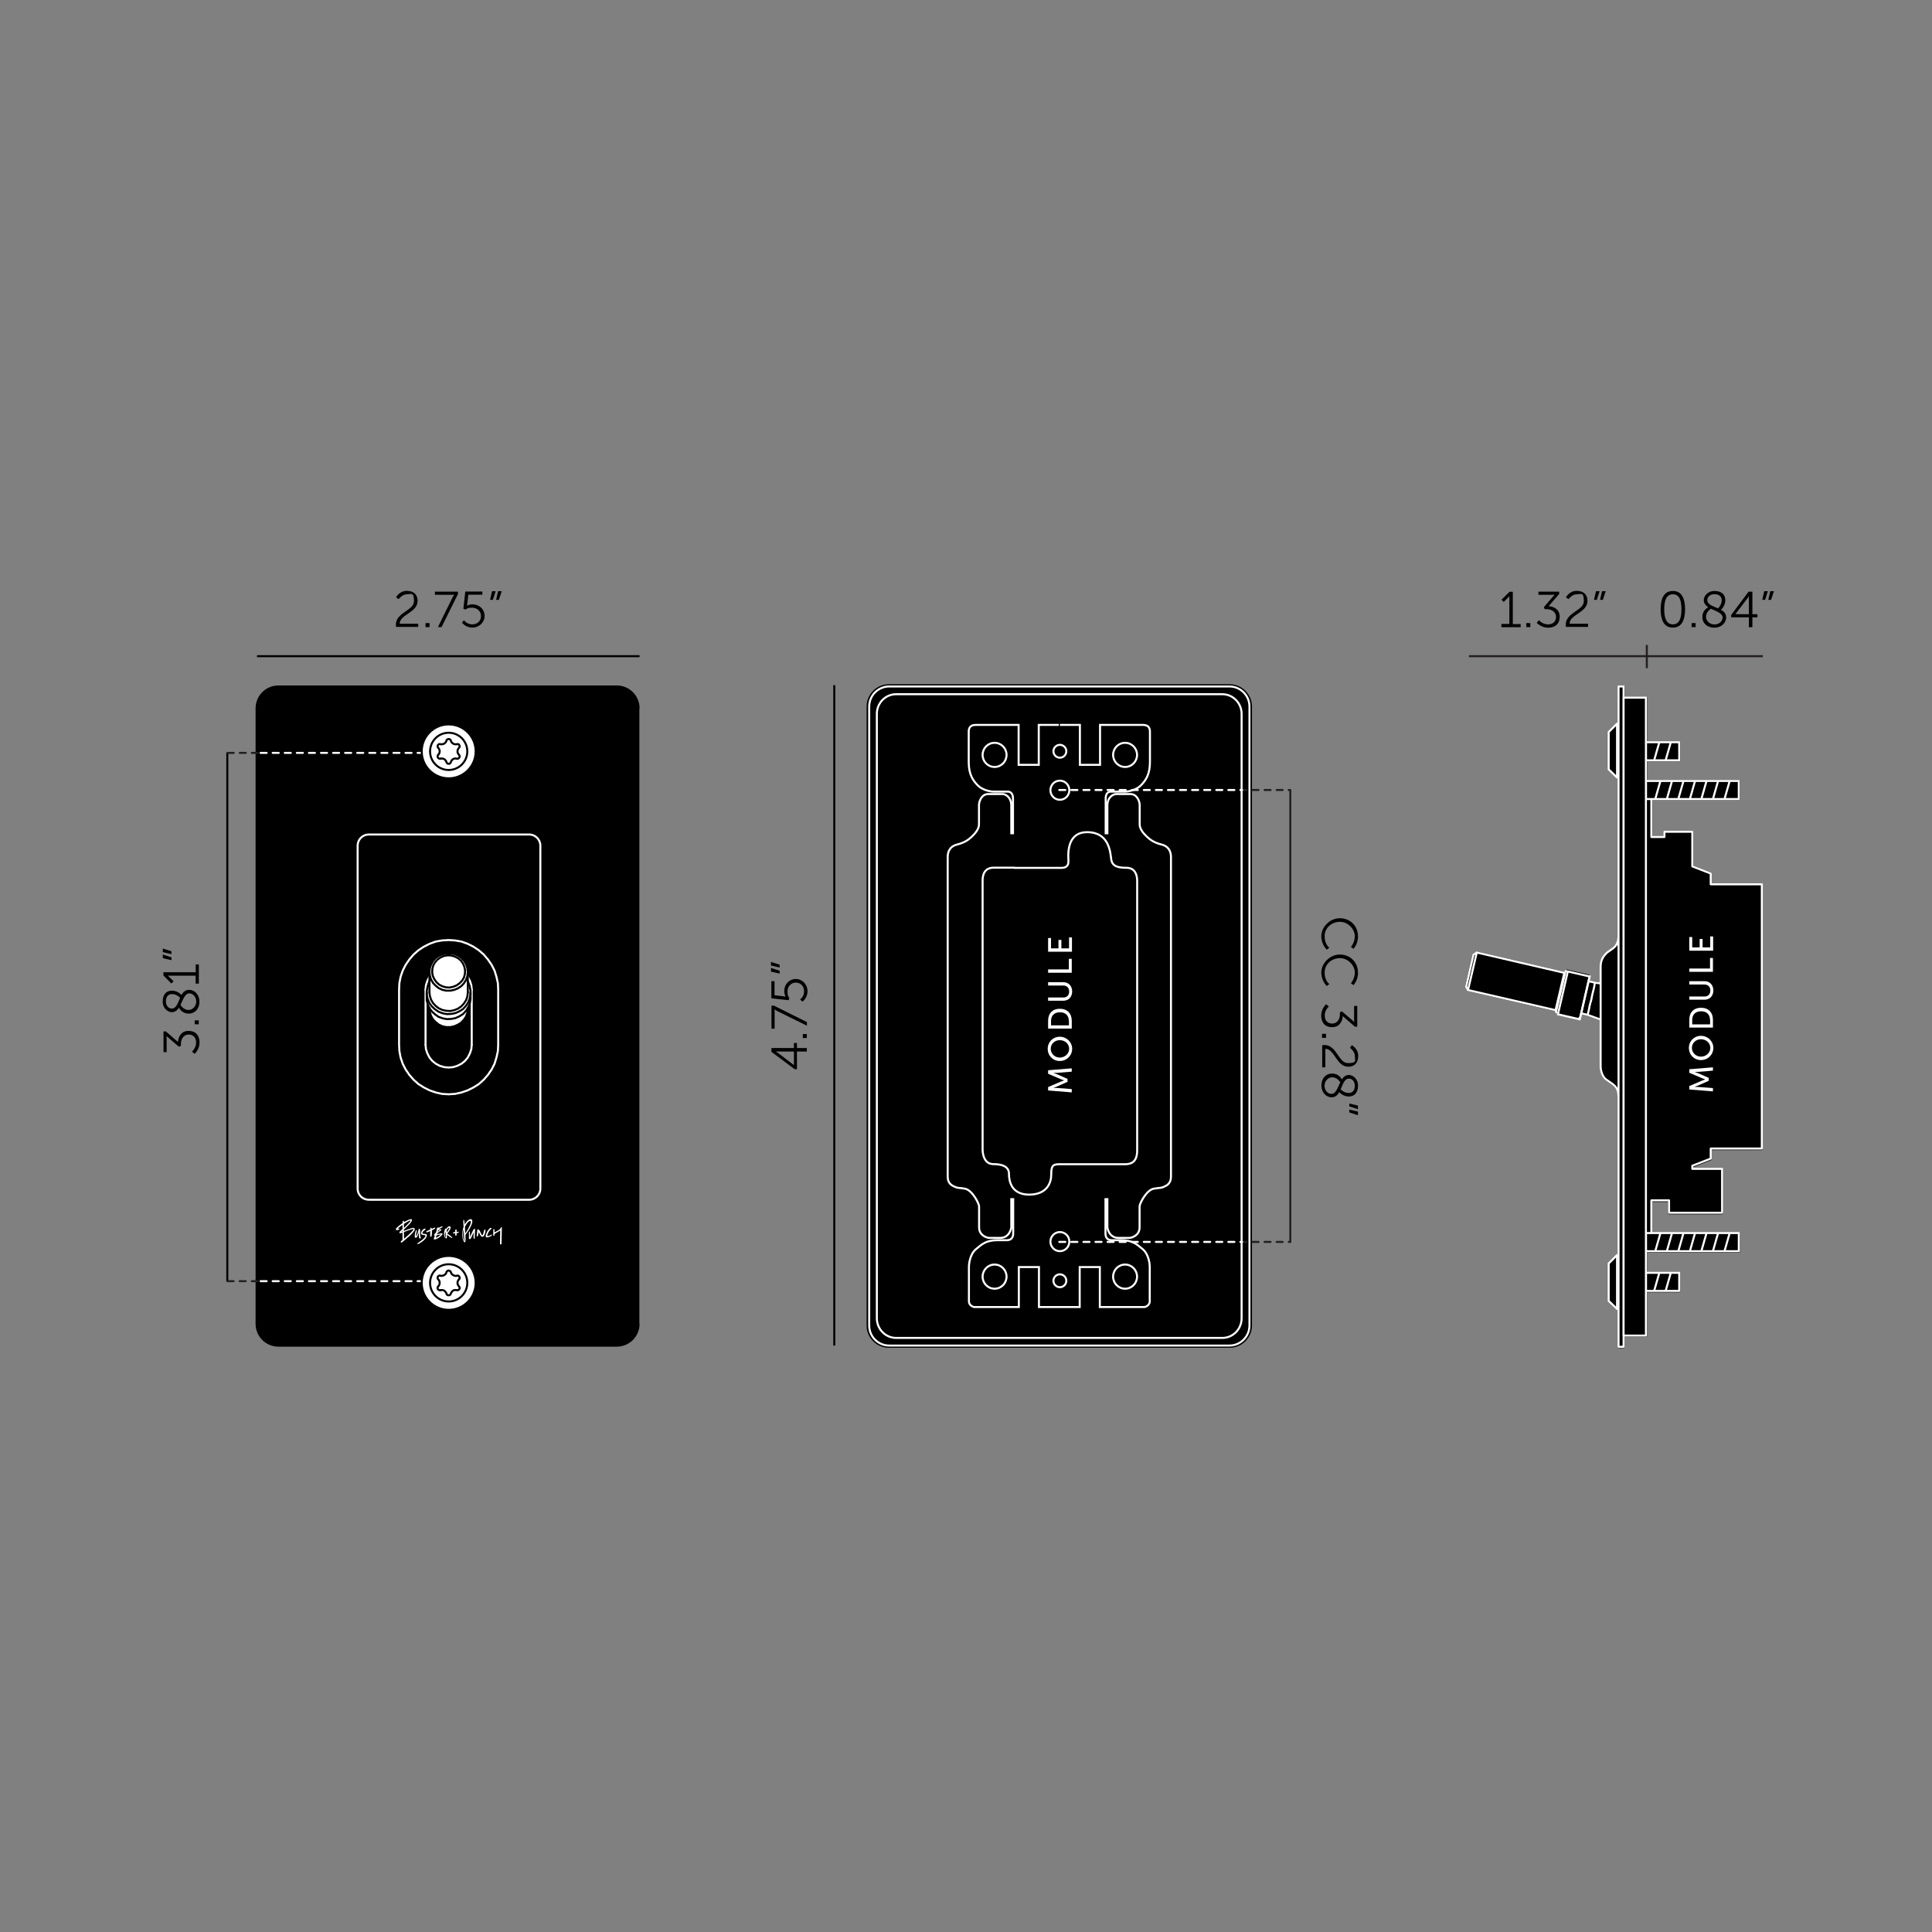 <svg xmlns="http://www.w3.org/2000/svg" id="Spacing_guide__x5B_PLEASE_HIDE_x5D_" version="1.1" viewBox="0 0 1920 1920"><rect x="0" y="0" width="1920" height="1920" fill="#808080" stroke="none"/><defs><style>.st1,.st2,.st3,.st4,.st5,.st6,.st7,.st8{stroke-width:2px}.st1,.st2,.st5{stroke:#000}.st5,.st8{stroke-miterlimit:10}.st1,.st2,.st3,.st4,.st6,.st7,.st8{fill:none}.st2,.st3,.st4,.st7{stroke-linecap:round;stroke-linejoin:round}.st3,.st4,.st8{stroke:#fff}.st3,.st7{stroke-dasharray:6}.st10,.st5{fill:#fff}.st6,.st7{stroke:#231f20}</style></defs><path d="M190.7 1045.2s4.2-3.6 4.2-9-3.1-8.1-7.6-8.1-7.5 4.3-7.5 8.9v2.4l-2 .8-10.3-8.8c-1.1-1-2-1.8-2-1.8h-.1s.2 1 .2 2.8v13.2h-3.1V1025h2.3l12.1 10.5c.2-4.5 2.8-11 10.4-11s11 4.9 11 11.6-4.8 11.2-4.8 11.2l-2.7-2.1ZM193.5 1017.9v-3.9h4v3.9zM177.8 1001.5c-1.6 2.5-3.8 4.4-7.2 4.4s-8.9-3.5-8.9-10.6 3.6-10.8 9.2-10.8 9.1 3.9 9.5 4.3c1.6-2.9 3.9-5.1 7.6-5.1 5.5 0 10.2 4.9 10.2 11.7s-4.1 11.9-10.7 11.9-9.1-5-9.6-5.8Zm1.2-9.9c-.6-.7-3.8-3.7-8-3.7s-6.1 3-6.1 7.3 2.6 7.1 5.8 7.1c4.6 0 6.1-5.7 8.3-10.7m.3 7c.6 1.1 3.5 5.1 8 5.1s7.7-4.1 7.7-8.4-2.9-8.1-7-8.1-6.1 6.2-8.6 11.4ZM194.4 977.5v-7.9h-27.8s.8.4 2.1 1.8l3.8 3.8-2.2 2.2-7.9-8v-3.2h32.1v-7.8h3.1v19.1h-3.1ZM161.8 946.2v-3.6l8.6 2.8v2.8zm0 6v-3.6l8.6 2.8v2.8zM789.8 1062.6l-23.2-17.3v-3.8H789v-5h3v5h9.8v3.5H792v17.6zm-.8-17.6h-14.7c-1.5 0-3.3-.1-3.3-.1s1.4.9 2.6 1.8l15.3 11.7h.1zM797.8 1031.6v-4h4v4zM773 1005.1c-1.9-1-3.2-2-3.2-2h-.1s.1.9.1 2.7v16.5h-3.1v-22.9h2.4l32.8 16.3v3.6l-28.8-14.2ZM795 993.3s4.1-2.6 4.1-8-3.5-8.8-8.3-8.8-8.2 3.9-8.2 8.9 1.9 6.4 1.9 6.4l-.8 2.2-17.1-1.9v-17h3.1v14l9 1c1.2.2 2 .4 2 .4 0-.1-1.3-2.3-1.3-5.5 0-7.1 5.1-12.1 11.5-12.1s11.6 5.4 11.6 12.2-5 10.3-5 10.3l-2.4-2.2ZM766.2 959.5v-3.6l8.6 2.8v2.8zm0 6v-3.6l8.6 2.8v2.8l-8.6-1.9ZM1349.6 930.2c0 8.4-4.6 12.7-4.6 12.7l-2.5-1.9s3.9-4.1 3.9-10.7-6.4-14.2-14.7-14.2-15.3 5.9-15.3 14.3 4.7 11.4 4.7 11.4l-2.5 2s-5.5-4.8-5.5-13.5 8.2-17.8 18.4-17.8 18 7.6 18 17.7ZM1349.6 966.3c0 8.4-4.6 12.7-4.6 12.7l-2.5-1.9s3.9-4.1 3.9-10.7-6.4-14.2-14.7-14.2-15.3 5.9-15.3 14.3 4.7 11.4 4.7 11.4l-2.5 2s-5.5-4.8-5.5-13.5 8.2-17.8 18.4-17.8 18 7.6 18 17.7ZM1320.7 1000.1s-4.2 3.6-4.2 9 3.1 8.1 7.6 8.1 7.5-4.2 7.5-8.9v-2.4l2-.8 10.3 8.8c1.1 1 2 1.8 2 1.8s-.2-1-.2-2.8v-13.2h3.1v20.6h-2.3l-12.1-10.5c-.2 4.5-2.8 11-10.4 11s-11-4.9-11-11.6 4.8-11.2 4.8-11.2l2.7 2.1ZM1317.8 1027.4v4h-4v-4zM1316.1 1038.5c12.4 0 14 18 23.5 18s6.8-2.9 6.8-7.3-4.8-7.9-4.8-7.9l1.8-2.6s6.4 3.2 6.4 10.7-4.4 10.7-9.9 10.7c-11.8 0-13.5-17.8-22.8-17.8v18.4h-3.1v-22c.8-.1 1.5-.2 2.2-.2ZM1333.5 1072.7c1.6-2.5 3.8-4.4 7.2-4.4s8.9 3.5 8.9 10.6-3.7 10.8-9.2 10.8-9.1-3.9-9.5-4.3c-1.6 2.9-3.9 5.1-7.5 5.1-5.5 0-10.2-4.9-10.2-11.7s4-11.9 10.7-11.9 9.1 5 9.6 5.8m-1.5 2.9c-.7-1.1-3.5-5-8-5s-7.7 4.1-7.7 8.4 2.8 8.1 7 8.1 6.1-6.2 8.6-11.4Zm.3 7c.6.6 3.8 3.6 8 3.6s6.1-3 6.1-7.2-2.6-7.1-5.8-7.1c-4.5 0-6.1 5.7-8.3 10.7M1349.5 1098.7v3.6l-8.6-2.8v-2.8zm0 6v3.6l-8.6-2.8v-2.8zM393.4 620.9c0-12.4 18-14 18-23.5s-2.9-6.8-7.3-6.8-7.9 4.8-7.9 4.8l-2.6-1.8s3.2-6.4 10.7-6.4 10.7 4.4 10.7 9.9c0 11.8-17.8 13.5-17.8 22.8h18.4v3.1h-22c-.1-.8-.2-1.6-.2-2.2ZM422.9 619.2h4v4h-4zM449.4 594.3c1-1.9 2-3.2 2-3.2 0-.1-.9 0-2.7 0h-16.5V588h22.9v2.4l-16.3 32.8h-3.6l14.2-28.8ZM461.2 616.4s2.6 4.1 8 4.1 8.8-3.5 8.8-8.3-3.9-8.3-8.9-8.3-6.4 1.9-6.4 1.9l-2.2-.8 1.9-17.1h17v3.1h-14l-1 9c-.1 1.2-.4 2-.4 2h.1s2.2-1.4 5.4-1.4c7.1 0 12.1 5.1 12.1 11.5s-5.4 11.6-12.2 11.6-10.3-5-10.3-5l2.2-2.4ZM489 587.5h3.6l-2.8 8.6H487zm6 0h3.6l-2.8 8.6H493zM1492.1 620.1h7.9v-27.8s-.4.8-1.8 2.1l-3.8 3.8-2.2-2.2 8-7.9h3.2v32.1h7.8v3.1h-19.1v-3.1ZM1516.8 619.2h4v4h-4zM1529.3 616.3s3.6 4.2 9 4.2 8.1-3.1 8.1-7.6-4.3-7.5-8.9-7.5h-2.4l-.8-2 8.8-10.3c1-1.1 1.9-2 1.9-2 0-.1-1 0-2.9 0h-13.2V588h20.6v2.3l-10.5 12.1c4.5.2 11 2.8 11 10.4s-4.9 11-11.6 11-11.2-4.8-11.2-4.8zM1556 620.9c0-12.4 18-14 18-23.5s-2.9-6.8-7.3-6.8-7.9 4.8-7.9 4.8l-2.6-1.8s3.2-6.4 10.7-6.4 10.7 4.4 10.7 9.9c0 11.8-17.8 13.5-17.8 22.8h18.4v3.1h-22c-.1-.8-.2-1.6-.2-2.2ZM1586.1 587.5h3.6l-2.8 8.6h-2.8zm6 0h3.6l-2.8 8.6h-2.8zM1650.3 605.5c0-10.1 3-18.2 12.2-18.2s12.1 8.1 12.1 18.2-3 18.2-12.1 18.2-12.2-8-12.2-18.2m20.7 0c0-8.4-1.8-14.9-8.5-14.9s-8.6 6.6-8.6 14.9 1.9 15 8.6 15 8.5-6.6 8.5-15M1681.1 619.2h4v4h-4zM1697.6 603.4c-2.5-1.6-4.4-3.8-4.4-7.2s3.5-8.9 10.6-8.9 10.8 3.6 10.8 9.2-3.9 9.1-4.3 9.5c2.9 1.6 5.1 3.9 5.1 7.6 0 5.5-4.9 10.2-11.7 10.2s-11.9-4.1-11.9-10.7 5-9.1 5.8-9.6Zm2.8 1.5c-1.1.6-5 3.5-5 8s4.1 7.7 8.4 7.7 8.1-2.9 8.1-7-6.2-6.1-11.4-8.6Zm7-.3c.6-.6 3.6-3.8 3.6-8s-3-6.1-7.2-6.1-7.1 2.6-7.1 5.8c0 4.6 5.7 6.1 10.7 8.3M1720.4 611.2l17.3-23.2h3.8v22.4h5v3.1h-5v9.8h-3.5v-9.8h-17.6v-2.2Zm17.6-.8v-14.7c0-1.5.1-3.3.1-3.3s-.8 1.4-1.8 2.6l-11.7 15.3c0 .1 13.4.1 13.4.1M1753.3 587.5h3.6l-2.8 8.6h-2.8zm6 0h3.6l-2.8 8.6h-2.8zM1607.9 1247.3h-.9l-8.3 8.3v37.2l8.3 8h.9z"/><path d="M1607 1300.8v-53.5M1607.9 1247.3h-.9l-8.3 8.3v37.2l8.3 8h.9" class="st8"/><path d="M1607.9 719.2h-.9l-8.3 8.3v37.1l8.3 8.1h.9z"/><path d="M1607 772.7v-53.5M1607.9 719.2h-.9l-8.3 8.3v37.1l8.3 8.1h.9" class="st8"/><path d="M1590 977.2v35.8l-12.1-4.4-6.5-1.6-1 4.3-1.4.7-21.7-5-1-1.3.6-2.3-1 .6-87-20.1-1.9-3.2 7.3-32 3.3-2.1 87 20.2.6 1 .6-2.5 1.3-.8 21.8 5 .7 1.3-.9 4.3 6.5 1.5z" style="stroke-width:2px;stroke:#000;stroke-miterlimit:10"/><path d="m1585.2 976.6-.2.6-.4 1.3M1585.2 976.6l-6.5-1.5M1590 977.2l-4.8-.6M1584.6 978.5l-.3 2.2-.6 2.6-.8 3.1-.8 3.5-.7 3.7-1 3.4-.8 3.3-.5 2.9-.6 2.5-.4 1.5-.2 1.2v.2M1571.4 1007l6.5 1.6M1577.9 1008.6l12.1 4.4M1557.1 964.5l-1.3.7-9.5 40.5 1 1.3M1569 1012l1.4-.7 9.2-40.5-.7-1.3" class="st8"/><path d="m1548.252 1008 9.83-42.58 21.728 5.017-9.83 42.58zM1467.6 946.6l-3.3 2.1-7.3 32 1.9 3.2M1545.9 1003.9l1-.5M1555.2 967.8l-.6-1" class="st8"/><path d="m1554.6 966.8-87-20.2-8.7 37.3 87 20z" class="st8"/><path d="M1751 877.9h-49.9v-9.8q0-.6-.6-.9l-17.7-6.9v-33.7c0-.5-.4-.9-.9-.9h-27.7c-.5 0-.9.4-.9.9v4.3h-11.1v-35.8h86c.5 0 .9-.4.9-.9v-18c0-.5-.4-.9-.9-.9h-91.3v-18.6h32.1c.5 0 .9-.4.9-.9v-18c0-.5-.4-.9-.9-.9h-32.1v-43.3c0-.5-.4-.9-.9-.9h-21.4v-10.2c0-.5-.4-.9-.9-.9h-5c-.5 0-.9.4-.9.9v248.4c-.1 3.5-.9 8.1-5 11.1-2.3 1.7-3.6 2.6-4.6 3.3-1.5 1.1-1.9 1.3-3.2 2.7-1.6 1.8-5 5.6-5 13v99.2c0 3.8 1.6 10.5 5.9 13.6 1.4 1.1 2.7 1.9 3.8 2.7q2.7 1.8 3.6 2.7l.4.4c1.3 1.2 4 3.6 4 11.2v248c0 .5.4.9.9.9h5c.5 0 .9-.4.9-.9v-10.2h21.4c.5 0 .9-.4.9-.9v-43.4h32.1c.5 0 .9-.4.9-.9v-18c0-.5-.4-.9-.9-.9h-32.1v-19.6h91.3c.5 0 .9-.4.9-.9v-18c0-.5-.4-.9-.9-.9h-86v-30.6h15.7v11.4c0 .5.4.9.9.9h52.7c.5 0 .9-.4.9-.9v-43.6c0-.5-.4-.9-.9-.9h-28.7v-1.5l17.7-6.9c.4-.1.6-.5.6-.9v-9.1h49.9c.5 0 .9-.4.9-.9V879.5c0-.5-.4-.9-.9-.9M1222.1 681H883.3c-11.6 0-21.1 9.5-21.1 21.1v615.2c0 11.6 9.5 21.1 21.1 21.1h338.8c11.6 0 21.1-9.5 21.1-21.1V702.1c0-11.6-9.5-21.1-21.1-21.1"/><path d="M1222.1 681H883.3c-11.6 0-21.1 9.5-21.1 21.1v615.2c0 11.6 9.5 21.1 21.1 21.1h338.8c11.6 0 21.1-9.5 21.1-21.1V702.1c0-11.6-9.5-21.1-21.1-21.1" class="st2"/><path d="M634.6 703.9c0-12-9.7-21.7-21.7-21.7H276.7c-12 0-21.7 9.7-21.7 21.7v611.7c0 12 9.7 21.7 21.7 21.7h336.2c12 0 21.7-9.7 21.7-21.7l-.2-.2V704.2c0-12-9.7-21.7-21.7-21.7H277c-12 0-21.7 9.7-21.7 21.7v611.2c0 12 9.7 21.7 21.7 21.7h335.7c12 0 21.7-9.7 21.7-21.7v.2c-.1 0-.1-611.7-.1-611.7"/><path d="M634.6 703.9c0-12-9.7-21.7-21.7-21.7H276.7h0c-12 0-21.7 9.7-21.7 21.7v611.7c0 12 9.7 21.7 21.7 21.7h336.2c12 0 21.7-9.7 21.7-21.7l-.2-.2V704.2c0-12-9.7-21.7-21.7-21.7H277c-12 0-21.7 9.7-21.7 21.7v611.2c0 12 9.7 21.7 21.7 21.7h335.7c12 0 21.7-9.7 21.7-21.7v.2c-.1 0-.1-611.7-.1-611.7" class="st2"/><path d="M255.4 652.1h380.2" class="st1"/><path d="M431.8 1220c-.5.1-2.7 1.3-2.8 1.3 0-1.3-.6-1.3-.7-1.2-.2 0-.8.2-.7 1.1v.7l-3.8 1.7c-.5.2-.3.8.2 1 .7.3 2.8-.9 3.6-1.2 0 .7-.2 4-.1 4.6 0 .2 0 1.3.8 1.1 1.3-.3.9-6.4.9-6.4.7-.3 1.4-.7 1.8-.9 2.3-1.2 1.6-1.9 1-1.8M412.1 1220.9c-1.2-1.4-2.9-.6-10.7 2.4v-1.3s5.1-5 6-6c1.8-2.1 2.7-4.2 1.4-4.4-1.8-.3-5.5 1.9-7.4 3v-.7c0-.4-.1-.8-.6-.7-.8.1-.7.9-.7 1.1v1.2s-1.9 1.3-2.8 2-1.8 1.4-2.6 2.2l-.7.7c-.8.9-.5 1.7-.4 1.9.6.6 1.9 0 2.3-.1 0 0 1.2-.6 1-1.1s-1.2 0-1.4 0c0 0-.2 0-.4.1.4-.5 1.6-1.6 3.5-2.9.2-.1.8-.6 1.4-1v4.1c-.5.5-3 2.6-3.1 3.2-.2 1.8 2.4.6 3.1.4v7.3c-.2.2-1.8 1.1-1.7 2 0 .3.3.6.6.6s.3 0 .4-.1l.2-.2c.8-.7 14.5-11.2 12.5-13.5m-4.2-8.2c.2 0 .2.1.2.2-.1.9-6.1 6.9-6.2 6.9-.2.2-.3.3-.4.3v-4c1.1-.8 5.6-3.5 6.4-3.4m-9.1 11.3c.3-.3 1.2-1.1 1.4-1.3v.8c-.3.1-1.3.5-1.4.5m2.8 6.9-.1-6.7s7.7-3.1 9.2-3c.3 0 .3.1.3.3 0 1.4-8 8.3-9.4 9.4M416.3 1224.5c0 .3-.1 2.8.1 5 0 1 .7 1.3 1.1 1.3.6 0 .7-.3.7-.8 0-.8-.7-.4-.7-4.2 0-.8.4-4.7-.6-4.7s-.9 1-1.1 1.8c-.1.5-1.5 5.5-2.3 5.4 0 0-.3-.3.2-2.7.2-.8.3-1.5.5-2.2v-.5c-.1-.1-.3-.2-.5-.2s-.3 0-.4.1c0 0-.2.2-.2.4-.2.7-.4 1.5-.6 2.3q-.3 1.2-.3 2.4c0 1.2-.2 2.1 1 2.2 1.6.1 3-5.2 3.1-5.5" class="st10"/><path d="M422.5 1226.3c-.2 0-2.4 0-2.7-.7-.2-.6.8-2.5 2.4-3.1.6-.2.6-.5.6-1 0-.6-.4-.8-1.4-.3-2.6 1.4-3 3.7-3 4.5s.2.9.7 1.2c.4.2.8.3 1.3.4s1 .2 1.5.2c.6 0 .9 0 .9.6 0 .4 0 .7-.3 1-.7 1.1-1.9 2.7-7.4 6.3 0 0-.3.3-.3.6 0 .2 0 .4.3.4.7.2 8.7-4.3 9.1-8.6 0-.7 0-1.5-1.7-1.6M439.9 1226c-.2-.4-.3-.5-1.7-.3-.3 0-4 .8-4 .8.1-.5.3-.9.7-1.2 1.3-.9 3.3-2.5 3.3-2.6 1.7-1.4-1.8-1.2-1.9-1.2.3-.3 1.6-1 1.6-1 1.1-.7 1.8-.5 1.9-1.2s-.9-.8-3.4.7c-.2.1-.4.2-.6.2s0-1-.7-.4c-.4.3-1.1 1.4-1.1 1.6s-.3.7 0 .9v.2s0 .2-.1.3c0 .1 0 .3-.1.4 0 .2-.7 1.9-.9 2.1l-.6.6c-.2.2-1.6 1.2-.6 2 .1 0 .5.1.5.1 0 .2-1.2 2.4-1.1 3.3 0 .3.3.5.8.5 2.3 0 8.5-4.4 7.8-5.8m-1.4.8c-.3.2-3.1 2.7-5 3.2-.4.1.4-1.8.5-2s.2-.4.6-.5c.2 0 3.8-.8 4-.8m-3.5-2.6c0-.2.5-1.6.9-1.7.2 0 1-.1 1.5 0-.5.3-2.2 1.6-2.5 1.8M444.5 1225.9c.1-.3 3.3-3.9 3.3-5.8 0-.7-.1-1.3-1-1.5-.7-.1-2 .5-3.3 2.6-.2 0-.2-.5-.4-.5-.6 0-2.2 2.9-1.7 6.8.2 1.9 1.3 3.4 2.3 3.2.8 0 .4-3.6.4-3.6.1 0 3.7 2.8 4.6 3.1.4.1.7 0 .6-.5-.2-.8-4.8-3.8-4.8-3.8m-.5-1.3c0-.2-.1-1.9 0-2.1.1-.4 1.8-2.8 2.5-2.4.5.3-2.2 4.5-2.5 4.5m-.9 5.4c-1.8-1.9-.5-6.6-.3-5.6.1.4.3 5.6.3 5.6M498.8 1220.6v-.6c0-.3-.3-.4-.6-.4s-.5.4-.6.7c-.1.2-.2.5-.4.7-.4.5-.8.9-1.3 1.2-.4.3-.9.7-1.4.9-.5.3-.9.5-1.5.8-.1 0-.3.1-.5.2-.3.2-.9.5-1.1.5v-2.5c0-.4-.2-.7-.6-.7s-.6.2-.6.7v5.5c0 .1 0 .3.1.4 0 0 .2.2.3.2.2 0 .4 0 .5-.2.1-.1.2-.3.3-.4v-.5c0-.4.2-.8.4-1s.4-.4.7-.5 4.1-2.3 4.6-2.7v.9c0 .6-.2 10.7-.2 11.9 0 .6.1.8.2.8.1.1.3.2.5.2.3 0 .8-.2.8-.5s.2-4.8.2-7.5c0-2.4.1-5.5.1-7.9M488.1 1227.2c-.3.2-3.7 1.7-3.9 1.1-.1-.4.4-1.9.6-2.3 1.5-3.7 3.4-4.5 3.5-4.7.2-.1.4-.6 0-.9 0 0-.2-.2-.5-.2-.2 0-.3 0-.5.1-3.1 2.4-4.1 5.5-4.6 7.6-.3 1.6.5 1.9 1.1 1.8 2.1 0 4.7-1.3 5.1-2.3.2-.4-.3-.7-1-.3M482 1221.9c-.7-.2-1 1.4-1.2 2.1-.1.5-.8 3.6-1.4 3.6-1.2 0-2.4-5.8-4.2-5.8s-.7.2-.8.7c0 0-.5 4.2-.7 5.5-.1.7.7 1.2 1.2.4.3-.6.6-2.6.6-2.9s.3-1.2.7-.3c.2.4 1.4 3.7 3.1 3.9 2.5.2 3.9-7 2.7-7.3M455.7 1224.1c-.6 0-1.3.2-1.9.2v-2.1c0-.7-1.4-.3-1.4.2v2c-.5 0-1 0-1.5.1-.6 0-1 1.4-.4 1.3.6 0 1.3-.1 1.9-.2v2c0 .6 1.4.3 1.4-.2v-2c.5 0 1-.1 1.5-.2.6 0 1-1.4.4-1.3M462.5 1227.3c2.8-3.7 7.1-10.4 6.9-13.6-.2-4.4-5.3-1.4-7.6 3.2 0 0-.2-4.5-.8-4.6-.3 0-.4.1-.5.4-.2.7.2 6.5.2 6.5-1.8 4.5-1.7 13.8.9 15.3 1.7 1.1.8-7.1 1-7.3m-1.8-5.5c0 .2.6 11.9.6 11.9-1.3-1.5-1.7-8.8-.6-11.9m1.2-2.1c.1-.6.5-1.2.9-1.9s.8-1.4 1.3-2.1c.5-.6 1-1.2 1.6-1.6q.75-.6 1.5-.6c.75 0 .4 0 .5.3.1.2.2.4.2.7.1 2.6-5.4 11.2-5.6 11.3 0 0-.4-5.6-.3-6.1" class="st10"/><path d="M472.1 1222.2v-.4c0-.1 0-.3-.1-.4 0-.1-.2-.2-.4-.2-.3 0-.4 0-.5.1-.6.4-2 3.2-3.8 7.8v.4c-.1 0-.1-.2-.1-.2 0-.9-.2-4.4-.2-4.7 0-.6-.4-.7-.5-.7-.3 0-.5.3-.5.9v6c0 .2.3.5.6.6.1 0 .5.1.8-.1 1.3-1.4 3.2-6.7 3.3-6.8 0 0-.1 3.4-.1 4.2v1.3c0 .3.1.5.2.7.1.3.3.4.5.4s.5-.2.5-.6v-.3c0-.7 0-2.6.1-3.6.1-1.3.2-2.6.2-4v-.3Z" class="st10"/><path d="m256.6 704.8-.3-.2" style="fill:none;stroke-linecap:round;stroke-linejoin:round;stroke:#020203;stroke-width:.3px"/><path d="M225.9 1273.6V747.8M829.1 1337.2V680.9" class="st1"/><path d="M256.3 748.2h-30.4" class="st10"/><path d="M256.3 748.2h-30.4" class="st7"/><path d="M445 748.2H256.3" class="st3"/><path d="M256.2 1273.2h-30.3" class="st7"/><path d="M445 1273.2H256.2" class="st3"/><path d="M1459.8 652.1h292.1M1636.6 641v23M1282.3 785.4v449.4" class="st6"/><path d="M1052.7 1234.2h229.6M1052.7 785.1h229.6" class="st7"/><path d="M1052.7 1234.2h181.7M1052.7 785.1h181.7" class="st3"/><path d="M1041.6 1083.8v-3.5l12.7-5.4c1.3-.5 3.2-1.2 3.2-1.2s-1.9-.7-3.2-1.2l-12.7-5.4v-3.5l23.5-1.9v3.3l-14.8 1.2h-3.5s2.2.8 3.5 1.3l10.6 4.7v2.9l-10.6 4.7c-1.3.5-3.5 1.3-3.5 1.3s2.1 0 3.5.1l14.8 1.1v3.3l-23.5-1.9ZM1041.2 1042.3c0-6.8 5.2-12 12-12s12.3 5.3 12.3 12-5.4 12.1-12.3 12.1-12-5.3-12-12.1m21.3 0c0-4.8-4-8.6-9.3-8.6s-9 3.9-9 8.6 3.9 8.7 9 8.7 9.3-3.9 9.3-8.7M1041.6 1022.2v-7.8c0-7.2 4.3-11.9 11.7-11.9s11.8 4.7 11.8 11.9v7.8zm20.6-7.5c0-5.3-3.1-8.7-8.9-8.7s-8.8 3.5-8.8 8.7v4.3h17.8v-4.3ZM1041.6 994.6v-3.3h15.2c3.6 0 5.7-2.3 5.7-5.9s-2.1-6-5.8-6h-15.1v-3.3h15.2c5.2 0 8.7 3.8 8.7 9.2s-3.5 9.2-8.7 9.2h-15.2ZM1041.6 966.7v-3.3h20.6v-10.5h2.9v13.8zM1041.6 945.8v-13.6h2.9v10.3h7.4v-8.4h2.9v8.4h7.6v-10.9h2.9v14.2h-23.5Z" class="st10"/><path d="M366.5 829.3c-6.1 0-11.1 5-11.1 11.1v340.9c0 6.1 5 11 11.1 11h159.4c6.1 0 11.1-5 11.1-11V840.4c0-6.1-5-11.1-11.1-11.1zM883.7 682.2c-11 0-19.9 9-19.9 19.9v615.2c0 11 8.9 19.9 19.9 19.9h338.1c11 0 19.9-9 19.9-19.9V702.1c0-11-8.9-19.9-19.9-19.9z" class="st8"/><path d="M1008 862.3h-20.7c-4.2 0-10.8 1.7-10.8 12.8v267.1c0 5.9 2.1 14.7 10.8 14.7s15.4 2.4 15.4 9.6 2.3 20.7 20 20.7 22-11.7 22-19.7 1-10.5 7.6-10.5h65.6c5.5 0 12.2-1.5 12.2-13.7V875.2c0-5.3-1.9-12.8-10.6-12.8s-14.3-1.5-15.2-8.6-2.2-26.8-23.9-26.8-18.6 25.3-18.6 28 .2 7.5-7.2 7.5h-46.4Zm44.2-141.9h-19.9v39.7h-20v-39.7h-42.6c-6.4 0-7 4.1-7 7v30c0 12.3 4.3 18.4 9.1 23.2s13 6.1 15 6.1h14.6c4.8 0 5.3 4.8 5.3 6.7v34.7h-1.7v-27.5c0-8.4-5.7-11.5-8.9-11.5h-13.8c-7.5 0-9.4 8.4-9.4 10.8v19.5c0 4.8-4.5 9.6-7.3 12.2s-6.5 5.7-14.5 7.7-9.3 8.4-9.3 12.3v317.8c0 7.1 4.6 9 7.7 10.3 3.1 1.2 2.1.4 9.4 1.6 7.3 1.3 14.1 14.8 14.1 17.6v20.9c0 8 7.8 10.4 10.1 10.4h11.1c8.5 0 10.8-8.7 10.8-10.9v-27.6h1.9v34.2c0 5.9-4.2 6.6-6.4 6.6h-9.1c-11.4 0-15.5 3.9-21.5 8.9s-7 14.8-7 17.2v34.7c0 4.3 4.9 5.6 4.9 5.6h44.7v-39.7h20v39.7h20.4m.4-578.5h19.9v39.7h20v-39.7h42.6c6.4 0 7 4.1 7 7v30c0 12.3-4.3 18.4-9.1 23.2s-13 6.1-15 6.1h-14.6c-4.8 0-5.3 4.8-5.3 6.7v34.7h1.7v-27.5c0-8.4 5.7-11.5 8.9-11.5h13.8c7.5 0 9.4 8.4 9.4 10.8v19.5c0 4.8 4.5 9.6 7.3 12.2s6.5 5.7 14.5 7.7 9.3 8.4 9.3 12.3v317.8c0 7.1-4.6 9-7.7 10.3-3.1 1.2-2.1.4-9.4 1.6-7.3 1.3-14.1 14.8-14.1 17.6v20.9c0 8-7.8 10.4-10.1 10.4h-11.1c-8.5 0-10.8-8.7-10.8-10.9v-27.6h-1.9v34.2c0 5.9 4.2 6.6 6.4 6.6h9.1c11.4 0 15.5 3.9 21.5 8.9s7 14.8 7 17.2v34.7c0 4.3-4.9 5.6-4.9 5.6H1093v-39.7h-20v39.7h-20.4m7.1-26.1c0 3.5-2.9 6.4-6.4 6.4s-6.4-2.9-6.4-6.4 2.9-6.4 6.4-6.4 6.4 2.9 6.4 6.4Zm-59.4-4.1c0 6.6-5.3 12-11.9 12s-11.9-5.4-11.9-12 5.3-12 11.9-12 11.9 5.4 11.9 12Zm129.7 0c0 6.6-5.3 12-11.9 12s-11.9-5.4-11.9-12 5.3-12 11.9-12 11.9 5.4 11.9 12Zm-70.3-522.1c0 3.5-2.9 6.4-6.4 6.4s-6.4-2.9-6.4-6.4 2.9-6.4 6.4-6.4 6.4 2.9 6.4 6.4Zm-59.4 3.6c0 6.6-5.3 12-11.9 12s-11.9-5.4-11.9-12 5.3-12 11.9-12 11.9 5.4 11.9 12Zm129.7 0c0 6.6-5.3 12-11.9 12s-11.9-5.4-11.9-12 5.3-12 11.9-12 11.9 5.4 11.9 12Zm-67.3 483.7c0 5.2-4.2 9.5-9.4 9.5s-9.4-4.3-9.4-9.5 4.2-9.5 9.4-9.5 9.4 4.2 9.4 9.5Zm0-448.6c0 5.2-4.2 9.5-9.4 9.5s-9.4-4.2-9.4-9.5 4.2-9.5 9.4-9.5 9.4 4.3 9.4 9.5Z" class="st8"/><path d="M890.5 689.9c-10.5 0-19.1 8.7-19.1 19.5v600.7c0 10.7 8.6 19.5 19.1 19.5h324.3c10.5 0 19.1-8.7 19.1-19.5V709.4c0-10.7-8.6-19.5-19.1-19.5z" class="st8"/><path d="M1641.1 1225.3v-32.4h17.6v12.3h52.7v-43.6h-29.6v-3.1l18.3-7.1v-10h50.8V878.8h-50.8v-10.7l-18.3-7.1v-34.4h-27.7v5.2h-13v-37.1m-32.6 132.7c0 3.2.6 10.6-5.4 15s-5.7 3.7-7.6 5.9c-1.9 2.1-4.8 5.6-4.8 12.4v99.2c0 4 1.7 10.1 5.5 12.9 3.9 2.8 6.5 4.4 7.6 5.5 1 1 4.7 3.4 4.7 12.2m105.3 152.8 5.1-17.8m-16.6 17.8 5.1-17.8m-16.6 17.8 5.1-17.8m-16.5 17.8 5.1-17.8m-16.6 17.8 5.1-17.8m-16.5 17.8 5.1-17.8m-16.6 17.8 5.1-17.8m-14.3 17.9h92.2v-18h-92.2zm78-449.4 5.1-17.8m-16.6 17.8 5.1-17.8m-16.6 17.8 5.1-17.8m-16.5 17.8 5.1-17.8m-16.6 17.8 5.1-17.8m-16.5 17.8 5.1-17.8M1645 794l5.1-17.8m-14.3 17.9h92.2v-18h-92.2zm19.5-38.6 5.1-17.8m-16.5 17.8 5.1-17.8m-13.2 17.9h33v-18h-33zm19.5 527.2 5.1-17.8m-16.5 17.8 5.1-17.8m-13.2 17.9h33v-18h-33zm-22.4 44.4h22.3v-634h-22.3zm-4.9 11.1h5V682.2h-5z" class="st4"/><path d="M1678.8 1082.8v-3.5l12.7-5.4c1.3-.5 3.2-1.2 3.2-1.2s-1.9-.7-3.2-1.2l-12.7-5.4v-3.5l23.5-1.9v3.3l-14.8 1.2h-3.5s2.2.8 3.5 1.3l10.6 4.7v2.9l-10.6 4.7c-1.3.5-3.5 1.3-3.5 1.3s2.1 0 3.5.1l14.8 1.1v3.3l-23.5-1.9ZM1678.4 1041.4c0-6.8 5.2-12 12-12s12.3 5.3 12.3 12-5.4 12.1-12.3 12.1-12-5.3-12-12.1m21.3 0c0-4.8-4-8.6-9.3-8.6s-9 3.9-9 8.6 3.9 8.7 9 8.7 9.3-3.9 9.3-8.7M1678.8 1021.2v-7.8c0-7.2 4.3-11.9 11.7-11.9s11.8 4.7 11.8 11.9v7.8zm20.6-7.5c0-5.3-3.1-8.7-8.9-8.7s-8.8 3.5-8.8 8.7v4.3h17.8v-4.3ZM1678.8 993.6v-3.3h15.2c3.6 0 5.7-2.3 5.7-5.9s-2.1-6-5.8-6h-15.1v-3.3h15.2c5.2 0 8.7 3.8 8.7 9.2s-3.5 9.2-8.7 9.2h-15.2ZM1678.8 965.8v-3.3h20.6V952h2.9v13.8zM1678.8 944.8v-13.6h2.9v10.3h7.4v-8.4h2.9v8.4h7.6v-10.9h2.9v14.2H1679Z" class="st10"/><path d="m426.8 970.8-2.1 4-1.4 4.3-.4 4.4M468.8 983.5l-.4-4.4-1.4-4.3-2.1-4" class="st4"/><path d="m396.6 983.5.3-6.4 1.2-6.3 2.1-6.2 2.9-5.7 3.7-5.4 4.2-4.9 4.8-4.2 5.4-3.6 5.8-2.9 6.1-2.2 6.2-1.1 6.6-.4 6.3.4 6.4 1.1 6.1 2.2 5.8 2.9 5.4 3.6 4.8 4.2 4.2 4.9 3.7 5.4 2.9 5.7 1.9 6.2 1.4 6.3.3 6.4M495.1 983.5v54.7M396.6 1038.2v-54.7M495.1 1038.2l-.3 6.3-1.4 6.4-1.9 6.2-2.9 5.7-3.7 5.4-4.2 4.8-4.8 4.3-5.4 3.4-5.8 2.9-6.1 2.1-6.4 1.4-6.3.4-6.6-.4-6.2-1.4-6.1-2.1-5.8-2.9-5.4-3.4-4.8-4.3-4.2-4.8-3.7-5.4-2.9-5.7-2.1-6.2-1.2-6.4-.3-6.3M468.8 1038.2v-54.7M422.9 983.5v54.7" class="st4"/><path d="m422.9 1038.2.4 4.4 1.4 4.2 2.1 4.1 2.9 3.5 3.4 2.7 3.9 2.1 4.4 1.3 4.5.4 4.4-.4 4.2-1.3 4.1-2.1 3.4-2.7 2.9-3.5 2.1-4.1 1.4-4.2.4-4.4" class="st4"/><path d="M467.6 984.1v9l-.8 4.3-1.5 3.8-.4.6v.6l-.4 3.8-1.3 3.9-2.1 3.2-2.7 2.9-3.3 2.2-3.7 1.5-3.8.8h-4.1l-3.8-.8-3.7-1.7-3-2.3-2.7-2.9-2-3.5-1.1-3.7-.4-3.8v-.1l-1.7-3.8-1-4v-9.2l.8-4.1 1.5-4 .4-.6v-10.4l.4-3.9 1.3-3.6 2-3.5 2.6-2.9 3.3-2.1 3.7-1.5 4-.8h4.1l3.8.8 3.7 1.7 3.1 2.3 2.7 2.9 1.9 3.5 1.1 3.6.4 3.9v10l1.7 3.6z" class="st10"/><path d="M464.9 1002.2v.2l-.4 3.8-1.3 3.9-2.1 3.2-2.7 2.9-3.3 2.1-3.7 1.6-3.8.8h-4.1l-3.8-.8-3.7-1.7-3-2.4-2.7-2.8-2-3.5-1.1-3.7-.4-3.6" class="st2"/><path d="M424.1 991.6v2.5l1 4 1.7 3.9 2.5 3.3 3.1 2.8 3.4 2.4 4.1 1.5 4.2.8 4.3-.2 4.2-.8 3.8-1.7 3.7-2.3 2.9-3.1 2.3-3.5 1.5-3.8.8-4.3v-1.5" class="st2"/><path d="m464.9 976.2 1.7 3.6 1 4.3v4l-.8 4.1-1.5 4-2.3 3.5-2.9 3.1-3.7 2.3M456.4 1005.1l-3.8 1.7-4.2.8-4.3.2-4.2-.8-4.1-1.6-3.4-2.3-3.1-2.8-2.5-3.3-1.7-3.9-1-4v-4.3l.8-4 1.5-4 .4-.6" class="st2"/><path d="m426.8 986 .4 3.7 1.1 3.6 2 3.5 2.7 2.9 3 2.3 3.7 1.7 3.8.8 4.1.2 3.8-.8 3.7-1.5 3.3-2.3 2.7-2.9 2.1-3.3 1.3-3.7.4-3.8v-.4M453.7 979.3l3.1-2.2 2.5-2.6 1.8-3.1.9-3.5.2-3.5-.7-3.6-1.4-3.3-2.1-2.9-2.7-2.3-3.3-1.7-3.4-1-3.7-.2-3.7.6-3.4 1.5-2.9 2-2.5 2.7-1.8 3.2-.9 3.3-.2 3.7.6 3.4 1.5 3.3 2.1 2.9 2.7 2.5 3.3 1.7 3.5 1 3.6.2 3.7-.8z" class="st2"/><path d="m455.1 982.2-3.7 1.5-3.8.8h-4.1l-3.8-.8-3.7-1.7-3-2.4-2.7-2.8-2-3.5-1.1-3.7-.4-3.8.4-3.9 1.3-3.6 2-3.5 2.6-2.9 3.3-2.1 3.7-1.5 4-.8h4.1l3.8.8 3.7 1.7 3.1 2.3 2.7 2.9 1.9 3.5 1.1 3.6.4 3.9-.4 3.8-1.3 3.7-2.1 3.4-2.7 2.9zM426.8 1001.8v.4M464.9 1002.2v-.4M424.1 986.6v5M467.6 991.6v-5M426.8 966v20M464.9 986v-20" class="st2"/><circle cx="445.9" cy="746.7" r="26.8" class="st5"/><path d="m435.5 750.1.7-.7.4-.8.2-1 .2-.9-.2-1-.2-1-.4-.7-.7-.8M453.9 739.6l.8-.2.8.2.6.3.3.6.4.8v.8l-.2.5-.5.6M437.8 739.6l.7.1 1-.1 1-.2.9-.4.8-.6.6-.6.6-.9.3-.8M443.7 757.5l-.3-1-.6-.8-.6-.7-.8-.6-.9-.4-1-.2h-1l-.7.2M443.7 736.1l.2-.8.6-.4.6-.4.8-.1.7.1.6.4.6.4.2.8M456.1 750.1l.5.6.2.8v.8l-.4.5-.3.6-.6.4-.8.2h-.8M435.5 743.2l-.4-.6-.2-.5v-.8l.2-.8.6-.6.5-.3.8-.2.8.2M448 736.1l.4.8.5.9.6.6.8.6.8.4.9.2 1 .1.9-.1M456.1 743.2l-.6.8-.4.7-.4 1v1.9l.4 1 .4.8.6.7M453.9 754l-.9-.2h-1l-.9.2-.8.4-.8.6-.6.7-.5.8-.4 1M448 757.5l-.2.5-.6.6-.6.4h-1.5l-.6-.4-.6-.6-.2-.5" class="st2"/><path d="M437.8 754h-.8l-.8-.2-.5-.4-.6-.6-.2-.5v-.8l.2-.8.4-.6" class="st2"/><circle cx="445.9" cy="746.7" r="18.5" class="st2"/><circle cx="445.9" cy="1274.9" r="26.8" class="st5"/><path d="m435.5 1278.4.7-.8.4-.8.2-.9.2-1-.2-1-.2-.9-.4-.8-.7-.8M453.9 1267.8l.8-.2.8.2.6.4.3.5.4.8v.8l-.2.6-.5.5M437.8 1267.8l.7.2 1-.2 1-.2.9-.4.8-.6.6-.5.6-1 .3-.8M443.7 1285.7l-.3-1-.6-.7-.6-.8-.8-.6-.9-.4-1-.2h-1l-.7.2M443.7 1264.3l.2-.7.6-.4.6-.4.8-.2.7.2.6.4.6.4.2.7M456.1 1278.4l.5.6.2.7v.8l-.4.6-.3.5-.6.4-.8.2h-.8M435.5 1271.4l-.4-.5-.2-.6v-.8l.2-.8.6-.5.5-.4.8-.2.8.2M448 1264.3l.4.8.5 1 .6.5.8.6.8.4.9.2 1 .2.9-.2M456.1 1271.4l-.6.8-.4.8-.4.9v2l.4.9.4.8.6.8M453.9 1282.2l-.9-.2h-1l-.9.2-.8.4-.8.6-.6.8-.5.7-.4 1M448 1285.7l-.2.6-.6.5-.6.4h-1.5l-.6-.4-.6-.5-.2-.6" class="st2"/><path d="M437.8 1282.2h-.8l-.8-.2-.5-.4-.6-.5-.2-.6v-.8l.2-.7.4-.6" class="st2"/><circle cx="445.9" cy="1274.9" r="18.5" class="st2"/></svg>